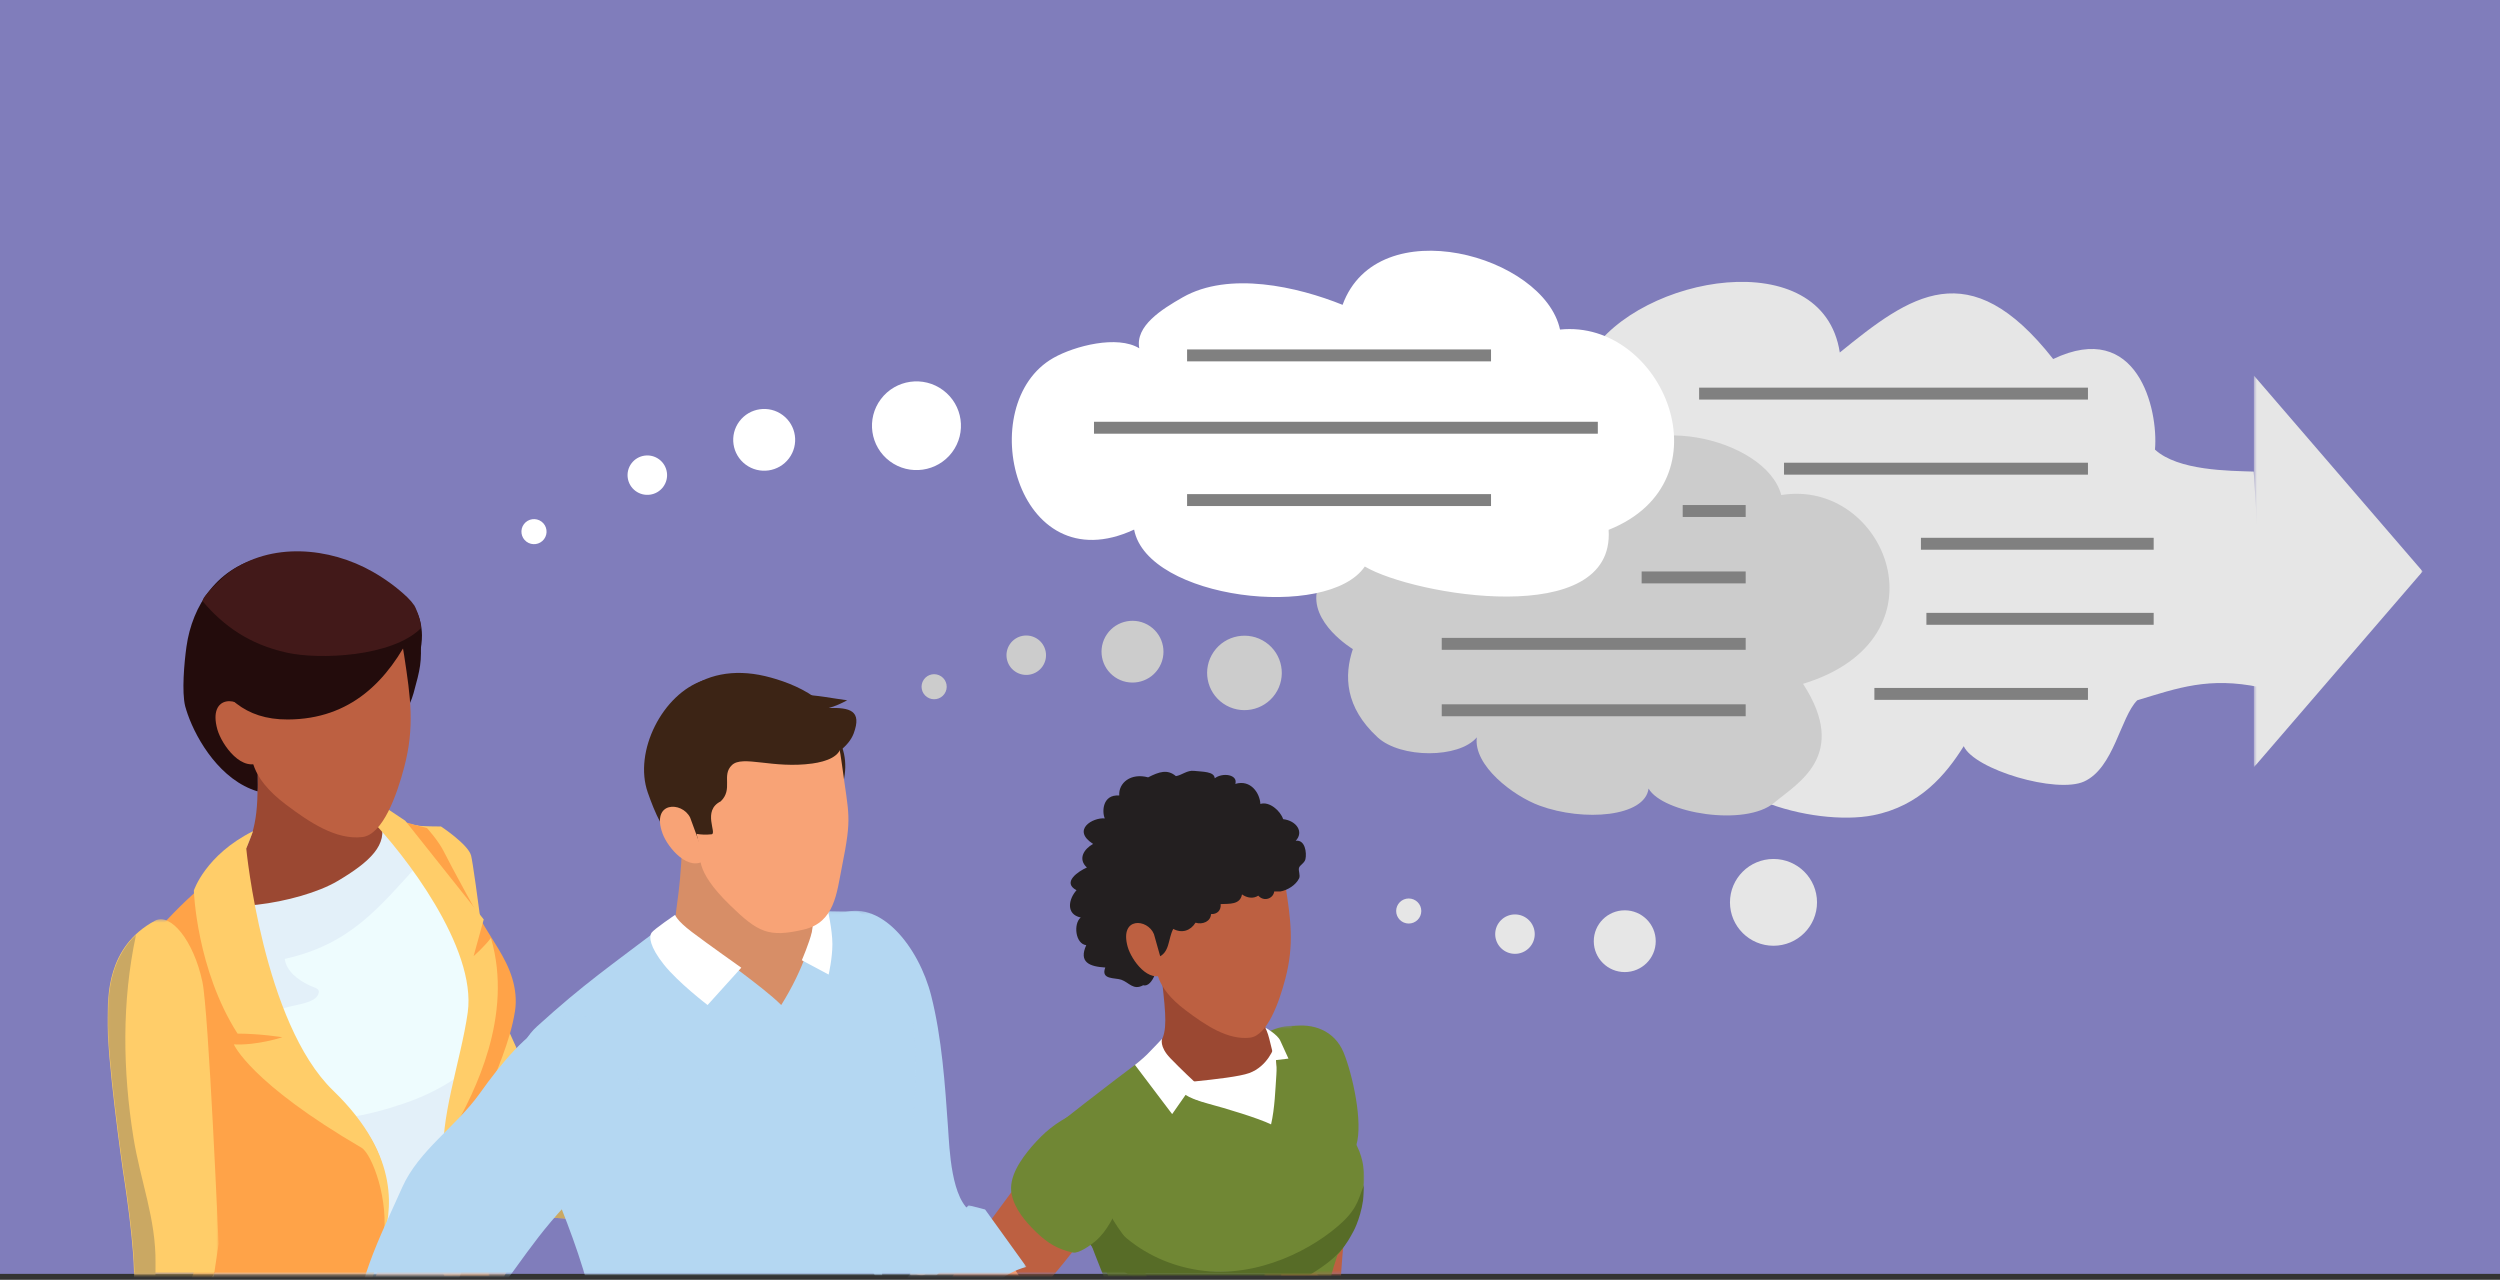 <svg height="429" viewBox="0 0 838 429" width="838" xmlns="http://www.w3.org/2000/svg" xmlns:xlink="http://www.w3.org/1999/xlink"><rect x="0" y="0" width="838" height="429" fill="#333333" stroke="none"/><mask id="a" fill="#fff"><path d="m.525.055h56.57v131.329h-56.57z" fill="#fff" fill-rule="evenodd"/></mask><mask id="b" fill="#fff"><path d="m.677.891h62.068v.854h-62.068z" fill="#fff" fill-rule="evenodd"/></mask><mask id="c" fill="#fff"><path d="m.571.432h27.509v67.207h-27.509z" fill="#fff" fill-rule="evenodd"/></mask><mask id="d" fill="#fff"><path d="m.141.268h127.639v151.963h-127.639z" fill="#fff" fill-rule="evenodd"/></mask><mask id="e" fill="#fff"><path d="m.816.726h82.301v135.477h-82.301z" fill="#fff" fill-rule="evenodd"/></mask><mask id="f" fill="#fff"><path d="m.025.361h37.249v118.923h-37.249z" fill="#fff" fill-rule="evenodd"/></mask><mask id="g" fill="#fff"><path d="m.025.19h28.61v113.752h-28.61z" fill="#fff" fill-rule="evenodd"/></mask><mask id="h" fill="#fff"><path d="m.018.494h39.998v8.375h-39.998z" fill="#fff" fill-rule="evenodd"/></mask><mask id="i" fill="#fff"><path d="m.476.719h24.229v82.058h-24.229z" fill="#fff" fill-rule="evenodd"/></mask><mask id="j" fill="#fff"><path d="m.214.179h63.455v53.212h-63.455z" fill="#fff" fill-rule="evenodd"/></mask><mask id="k" fill="#fff"><path d="m.203.416h104.77v83.25h-104.77z" fill="#fff" fill-rule="evenodd"/></mask><mask id="l" fill="#fff"><path d="m.624.028h103.426v40.007h-103.426z" fill="#fff" fill-rule="evenodd"/></mask><mask id="m" fill="#fff"><path d="m.619.704h84.33v52.687h-84.33z" fill="#fff" fill-rule="evenodd"/></mask><mask id="n" fill="#fff"><path d="m.607.174h41.463v74.588h-41.463z" fill="#fff" fill-rule="evenodd"/></mask><mask id="o" fill="#fff"><path d="m.637.8h70.238v24.097h-70.238z" fill="#fff" fill-rule="evenodd"/></mask><mask id="p" fill="#fff"><path d="m.028.195h51.515v121.761h-51.515z" fill="#fff" fill-rule="evenodd"/></mask><mask id="q" fill="#fff"><path d="m.752.056h45.534v23.06h-45.534z" fill="#fff" fill-rule="evenodd"/></mask><mask id="r" fill="#fff"><path d="m.098.097h133.306v121.859h-133.306z" fill="#fff" fill-rule="evenodd"/></mask><mask id="s" fill="#fff"><path d="m.115.77h82.573v83.787h-82.573z" fill="#fff" fill-rule="evenodd"/></mask><mask id="t" fill="#fff"><path d="m.213.446h94.858v86.783h-94.858z" fill="#fff" fill-rule="evenodd"/></mask><g fill="none" fill-rule="evenodd"><path d="m0 0h838v427h-838z" fill="#807dbb"/><g transform="translate(174 84)"><path d="m359.019 34.754c16.464-26.425 78.033-37.575 83.68-.592 23.577-19.165 43.328-33.729 71.526 2.184 28.189-13.427 35.311 16.751 34.124 30.36 7.717 7.101 24.929 7.101 33.098 7.369 1.457 23.723 3.409 48.719 2.062 72.287-17.072-3.558-27.444.228-41.096 4.369-5.657 5.659-7.799 22.655-17.806 27.22-9.204 4.197-36.74-3.948-40.361-11.835-5.936 9.468-14.658 20.057-30.364 23.163-19.826 3.922-59.545-6.812-55.942-28.22-17.163-.4-26.411-.697-38.973-12.568-14.616-13.814-29.39-37.222-2.593-47.737-30.516.145-54.744-42.669-17.978-50.025z" fill="#e6e6e6"/><path d="m279.475 133.572c-2.967 8.876-2.681 19.472 8.31 29.586 7.716 7.101 27.302 7.101 33.238 0-1.187 9.467 12.191 19.635 21.023 22.881 14.869 5.464 35.363 3.747 36.55-5.72 4.749 8.284 32.444 12.913 42.142 4.733 7.716-6.509 25.221-15.796 9.639-39.837 49.715-15.194 27.542-68.982-7.3-63.281-5.257-19.699-50.642-28.975-59.122-8.265-17.066-8.048-59.367-9.481-60.408 17.61-19.29-2.51-32.071 7.506-35.944 22.174-2.967 11.243 11.871 20.119 11.871 20.119" fill="#ccc"/><path d="m348.919 26.469c-5.341-24.852-61.144-40.462-72.884-8.286-15.044-6.076-38.08-11.392-53.625-2.505-7.075 4.045-15.94 9.608-14.52 17.073-7.356-4.506-21.635-.807-28.723 3.186-27.303 15.385-12.779 76.054 26.986 57.581 4.458 23.383 64.993 30.533 77.327 12.378 16.302 9.66 83.945 21.3 81.727-12.293 41.022-16.347 18.137-70.684-16.289-67.134" fill="#fff"/><path d="m57.095 65.72-56.57 65.665v-131.329z" fill="#e6e6e6" mask="url(#a)" transform="translate(580.973 41.816)"/><g stroke="#808080" stroke-width="4"><path d="m223.911 35.129h101.881"/><path d="m309.271 131.818h101.881"/><path d="m376.274 109.552h34.878"/><path d="m390.042 87.286h21.11"/><path d="m309.271 154.084h101.881"/><path d="m454.291 148.594h71.592"/><path d="m471.73 123.43h76.181"/><path d="m469.895 98.267h78.016"/><path d="m424.002 73.103h101.88"/><path d="m395.549 47.939h130.333"/><path d="m192.705 59.377h168.884"/><path d="m223.911 83.626h101.881"/></g><path d="m90.466 69.643c-3.439 4.576-9.946 5.505-14.535 2.078-4.59-3.428-5.523-9.916-2.085-14.491 3.438-4.576 9.945-5.506 14.535-2.078 4.59 3.427 5.523 9.915 2.085 14.491" fill="#fff"/><path d="m145.137 67.617c-4.938 6.571-14.285 7.908-20.878 2.985-6.591-4.923-7.932-14.242-2.993-20.813 4.938-6.571 14.284-7.908 20.877-2.985 6.591 4.923 7.932 14.242 2.994 20.813" fill="#fff"/><path d="m48.285 79.232c-2.194 2.92-6.346 3.513-9.275 1.327-2.929-2.188-3.524-6.328-1.331-9.248 2.194-2.919 6.348-3.513 9.276-1.326 2.928 2.187 3.524 6.327 1.33 9.247" fill="#fff"/><path d="m8.368 96.725c-1.395 1.857-4.035 2.234-5.897.843s-2.241-4.023-.847-5.879c1.396-1.857 4.036-2.234 5.898-.843 1.863 1.391 2.24 4.022.846 5.879" fill="#fff"/><path d="m214.169 140.31c-3.25 4.71-9.714 5.903-14.44 2.664-4.725-3.239-5.92-9.684-2.672-14.395 3.25-4.711 9.714-5.903 14.44-2.664 4.725 3.239 5.921 9.684 2.672 14.395" fill="#ccc"/><path d="m253.453 148.631c-3.916 5.677-11.707 7.114-17.402 3.21-5.695-3.904-7.136-11.671-3.22-17.348 3.916-5.676 11.707-7.114 17.402-3.21 5.694 3.904 7.136 11.671 3.22 17.348" fill="#ccc"/><path d="m175.46 139.371c-2.074 3.006-6.199 3.767-9.214 1.7-3.015-2.068-3.779-6.18-1.705-9.186 2.073-3.005 6.199-3.767 9.213-1.699 3.016 2.067 3.779 6.179 1.705 9.185" fill="#ccc"/><path d="m142.594 148.569c-1.319 1.911-3.941 2.395-5.858 1.081-1.918-1.315-2.402-3.93-1.084-5.841s3.942-2.395 5.858-1.08c1.918 1.314 2.403 3.929 1.084 5.84" fill="#ccc"/><path d="m381 231.488c0 5.717-4.649 10.352-10.383 10.352s-10.383-4.634-10.383-10.352 4.649-10.352 10.383-10.352 10.383 4.634 10.383 10.352" fill="#e6e6e6"/><path d="m435.064 218.47c0 8.032-6.532 14.544-14.589 14.544-8.057 0-14.589-6.512-14.589-14.544 0-8.032 6.532-14.544 14.589-14.544 8.058 0 14.589 6.512 14.589 14.544" fill="#e6e6e6"/><path d="m340.443 229.121c0 3.648-2.966 6.605-6.626 6.605-3.658 0-6.625-2.957-6.625-6.605s2.967-6.605 6.625-6.605c3.66 0 6.626 2.957 6.626 6.605" fill="#e6e6e6"/><path d="m302.418 221.37c0 2.319-1.886 4.2-4.213 4.2-2.327 0-4.212-1.881-4.212-4.2 0-2.319 1.886-4.199 4.212-4.199 2.327 0 4.213 1.88 4.213 4.199" fill="#e6e6e6"/></g><g transform="translate(36 184)"><path d="m162.362 221.357c-4.006 1.242-16.61-3.489-19.663-2.501-.233-9.872 9.2-5.692 8.933-15.542 5.372-.685 9.903-.946 13.918-1.134 8.112-.403 28.121-2.095 46.428-1.666 1.192 5.416.267 12.482-1.388 18.266-18.873 1.749-34.425-1.6-48.228 2.577" fill="#bd6041"/><path d="m251.516 213.957c.534 3.946-11.271 9.191-13.861 9.175-2.57-.017-12.401 1.822-15.001 1.298-9.567-1.927-15.731-2.591-26.511-10.995l1.256-15.947c9.256 2.814 8.253 5.042 13.178 4.221 2.981-4.065 6.849-3.485 9.413-3.674 3.397-.25 3.844-1.485 9.098.234 1.835.601 2.824.86 5.358 1.825 1.702.678.54 2.142.133 2.866.774-.004 7.072.661 7.802.554 4.223-.619 7.07-1.226 7.865-.068 2.196 3.223 2.958 4.347 3.362 7.771-5.903 2.937-4.392.983-2.094 2.74" fill="#bd6041"/><path d="m133.496 159.234 15.06 33.354 54.805 5.42-1.674 24.182s-46.855 4.169-57.314 1.251c-10.459-2.919-7.112-4.17-13.388-8.756-6.275-4.586-14.676-20.6-14.676-20.6z" fill="#ffcd69"/><path d="m204.198 195.507.837 27.518-19.663 3.752s-1.255-15.009-.837-18.762c.297-2.656.056-8.284 1.674-13.759.667-2.259 2.929-1.668 2.929-1.668z" fill="#ffcd69"/><path d="m204.873 217.724c-3.402 1.564-7.76 1.432-10.958.15-4.851-1.946-7.974-6.758-8.061-11.945-.005-.307.017-.613.019-.92-.359-1.952-.365-3.922.136-5.681.063-.248.103-.394.148-.563.01-.701.01-1.401-.035-2.101-.026-.539-.072-1.077-.118-1.615-.105.402-.22.805-.307 1.206l-.611-.061c-1.542 8.206-4.465 15.545-14.147 17.939-8.112 2.004-19.079-2.174-26.219-5.848-11.73-6.035-17.956-16.61-21.403-28.415l-7.008 14.21s8.401 16.013 14.677 20.6c6.275 4.587 2.928 5.837 13.387 8.756 6.362 1.775 26.18.928 40.74-.009.146 1.985.259 3.345.259 3.345l19.663-3.752z" fill="#caa863"/><path d="m46.289.891s14.642 34.606 16.316 59.621c1.674 25.016-12.132 100.063-12.969 109.236-.836 9.173-2.928 21.681-10.877 22.097-7.948.418-23.845-12.507-26.356-20.43-2.51-7.921-11.295-69.627-11.714-81.718-.419-12.091 10.458-70.461 10.458-70.461z" fill="#414042" mask="url(#b)" transform="translate(68.799 241.312)"/><path d="m104.65 93.036c-1.053-.147-9.336 38.347-9.879 46.048-1.598 22.516-8.307 52.89-2.935 75.056 3.138 13.019 19.013 21.613 19.035 6.108.012-31.266 12.679-60.873 13.529-92.027.225-8.243-2.561-32.769-19.75-35.186" fill="#bd6041"/><path d="m23.67.432c-5.302 21.759-13.585 39.409-2.923 54.212 10.685 14.802 8.169 15.333 2.085 22.289-6.086 6.945-27.091-40.662-21.245-53.319 5.869-12.647 22.083-23.182 22.083-23.182" fill="#ffa348" mask="url(#c)" transform="translate(100.071 175.419)"/><path d="m103.755 92.675c.894.362 8.066.362 8.066.362s9.042 5.951 10.084 9.723c1.032 3.816 7.161 52.19 7.161 52.19l-12.656 1.017z" fill="#ffcd69"/><path d="m127.767 61.39c-.283 7.804-3.897 15.73-8.214 21.941-2.154 3.127-4.714 6.052-7.399 8.774-4.249 12.353-6.618 12.387-9.767 24.22-1.485 5.421 2.231 20.834 7.727 27.022 4.363 4.845-2.981 17.829-11.183 24.661-13.642 11.416-73.33 18.09-77.828-5.543 10.832-17.695 21.878-30.263 18.865-41.001-5.948-21.128-29.708-27.383-38.399-50.802-.068-.26-.159-.463-.249-.678-.034-.102-.068-.192-.113-.282-2.323-6.798-.511-18.157 2.176-22.358 0 0 18.966-30.94 48.074-41.384 15.035-5.398 26.965-6.087 34.896-5.533 5.429.372 8.94 1.366 10.255 1.784l.59.214.045.023c.488.351 4.419 3.14 5.45 6.889.035.078.035.203.068.305.793 2.619 3.478 7.927 6.356 13.279.056.147.091.18.091.18 3.976 7.317 8.339 14.691 8.895 15.527 2.923 4.471 6.48 8.638 8.293 13.697 1.087 2.936 1.462 6.007 1.371 9.067" fill="#e3f0f9" mask="url(#d)" transform="translate(8.041 90.826)"/><path d="m134.777 152.092c-.465 3.907-2.028 7.916-4.883 12.274-6.855 10.501-18.922 17.616-30.535 21.533-11.807 3.987-26.695 7.611-38.829 3.14-7.853-2.902-18.14-7.746-16.781-17.762 1.054-7.644 7.851-13.754 14.491-16.96 2.913-1.445 10.673-1.648 12.282-4.708 1.237-2.384-.986-2.384-3.093-3.445-3.478-1.727-7.398-4.494-7.976-8.74 22.184-4.946 31.476-17.118 45.945-32.972 1.71-1.807 3.5-3.184 5.404-3.986 1.903 6.267 14.401 27.541 15.342 28.986.793 1.275 1.608 2.45 2.401 3.613 4.668 6.741 6.934 12.771 6.232 19.026" fill="#eefcfe"/><path d="m91.473 91.343c-5.507-.926-7.57.102-10.912-4.325-1.098-2.914-5.971-22.324-6.435-29.517l-25.096 4.122c4.396 37.76-2.606 41.723-17.788 53.997 2.435 7.746 32.971 3.388 45.944-4.313 10.617-6.29 17.21-12.24 14.288-19.964" fill="#9b4832"/><path d="m28.292.726s11.262 51.31 42.804 81.933c31.566 30.634-8.915 84.237-9.811 87.872-.894 3.648-41.854 5.183-51.156-15.887 6.741-12.444 15.487-39.166 14.332-44.937-1.168-5.769-17.131-31.892-17.131-31.892l-6.514-50.655s13.585-17.22 27.477-26.434" fill="#ffa348" mask="url(#e)" transform="translate(10.722 106.854)"/><path d="m15.938.856c5.238-2.81 12.97 6.671 15.898 20.43 2.11 9.916 5.439 87.973 5.439 87.973l-10.04 66.709-22.174-7.921s2.878-32.794 3.766-45.029c.807-11.121-3.657-38.589-3.657-38.589s-5.472-38.23-5.129-51.051c.182-6.818-.419-23.765 15.897-32.521" fill="#ffcd69" mask="url(#f)" transform="translate(0 123.773)"/><path d="m13.909 178.219c-2.574-.939-5.014-2.282-6.493-4.681-1.746-2.836-1.306-5.913-.048-8.805.881-2.028 3.786-2.851 5.738-2.327 1.347.362 2.687.758 4.029 1.146.322.02.65.057.991.104-1.174-.163.297.035.427.05.29.034.582.066.872.095.643.066 1.287.121 1.932.166 1.26.088 2.522.134 3.786.134 1.081 0 2.161-.055 3.24-.12l.254-1.683c-4.374.48-7.675-.361-12.623-2.486-6.187-2.658-8.376-12.556-4.704-17.881 5.473-7.936 4.706-22.135 4.823-31.615.183-14.868-5.075-27.61-7.4-42.118-3.595-22.439-3.924-45.558.837-67.82.013-.068.04-.122.055-.188-9.641 9.169-9.281 22.097-9.433 27.843-.342 12.822 5.13 51.052 5.13 51.052s4.463 27.468 3.656 38.589c-.684 9.421-2.543 30.981-3.364 40.422l-1.428.237-4.158 16.492s3.374 2.238 8.859 5.869c5.493 3.641 17.062 1.267 17.062 1.267l1.265-2.114c-4.379.09-9.165-.118-13.302-1.628" fill="#caa863" mask="url(#g)" transform="translate(0 129.115)"/><path d="m48.831 94.609c-16.001 7.974-19.856 19.916-19.856 19.916s.872 26.366 14.65 47.945c7.659 0 15.013 1.219 15.013 1.219s-8.533 2.812-16.26 2.383c0 0 5.371 12.828 42.942 34.734 3.4 2.314 9.268 17.491 7.15 30.871 2.334-8.75 6.628-27.473-16.803-50.123-23.466-22.641-29.119-81.086-29.119-81.086z" fill="#ffcd69"/><path d="m104.888 107.625c12.905 17.163 21.901 35.378 18.989 57.487-1.734 13.155-6.368 25.237-11.478 37.33 1.575 12.06 1.02 18.711 12.689 33.942-3.093-12.781-3.115-38.854 1.745-51.907 3.536-9.44 8.17-19.343 9.755-29.336l.046-.248c.556-3.647.147-7.362-.918-10.919-2.141-7.137-6.99-13.2-10.571-19.659-3.194-5.736-6.367-11.473-9.449-17.266-1.009-1.898-2.017-3.805-2.992-5.736-1.789-3.556-5.597-7.758-5.597-7.758s-8.792-2.303-9.042-2.461l1.237 10.873c1.971 1.491 3.863 3.331 5.585 5.658" fill="#ffa348"/><path d="m88.028 90.395c11.466 11.833 35.782 43.236 32.755 64.996-2.278 16.18-9.722 36.189-7.942 50.813-.238-4.088.952-7.622 3.467-12.117 6.527-11.675 19.942-37.487 12.249-63.673-2.481 3.218-5.801 6.063-5.801 6.063l3.388-12.286-26.32-33.095-13.224-8.819z" fill="#ffcd69"/><path d="m102.622 48.366c-2.606 9.395-11.41 17.503-19.443 22.979.68-1.185 1.224-5.725 1.462-11.732.124-3.343.147-7.092.08-10.942-.046-2.688-.171-5.433-.317-8.165 0-.406-.057-.825-.102-1.242-.499-7.464-1.484-14.521-3.093-19.185-.578-1.694-1.235-3.049-1.984-4.009l15.252 1.491c1.37.329 4.293 2.722 6.683 5.523.046.078.091.124.172.214v.045c1.008 1.142 1.914 2.384 2.515 3.535.578 1.028.962 2.021 1.042 2.846.623 8.243-.08 10.603-2.266 18.642" fill="#230c0c"/><path d="m26.516 32.683c1.904-13.551 10.345-27.055 26.615-30.105l.894.261 43.316 11.179c2.233 1.569 3.909 3.308 5.166 5.115.239.305.454.576.613.904 1.371 2.36 2.074 4.832 2.243 7.407.035.135.035.237.035.329.046.361.046.813.046 1.162v.09c0 1.886-.249 3.817-.658 5.759-.17.711-.373 1.445-.579 2.134-1.902 6.707-5.72 13.549-8.848 19.568-1.461 2.8-3.796 5.308-6.527 7.487-4.224 3.41-9.301 6.165-13.233 8.244-.738.395-1.463.734-2.188 1.072-.361-1.423-.872-2.8-1.778-4.042-2.334-3.207-6.707-5.477-10.751-4.8-.069 0-.137.012-.205.023-4.249.678-7.898 2.957-9.676 6.989-1.098 2.507-.418 6.967-.679 9.801-12.271-3.67-20.293-16.971-23.409-25.858-.295-.87-.59-1.773-.837-2.676-1.19-4.776-.33-14.578.44-20.043" fill="#230c0c"/><path d="m47.828 66.218c.657 2.755-.634 9.949 12.009 19.467 7.808 5.895 16.815 11.947 25.63 10.896 6.855-.824 11.58-14.103 14.027-23.43 3.581-13.619 2.108-23.408 0-37.308-2.991-19.569-7.819-32.103-34.375-25.18-26.559 6.933-22.582 32.485-17.291 55.554" fill="#bd6041"/><path d="m36.861 60.516c1.472 5.194 8.441 14.939 14.842 10.615l-4.417-15.651c-2.481-6.211-13.812-7.068-10.424 5.036" fill="#bd6041"/><path d="m60.495 57.174c-14.762.068-21.9-8.017-27.294-18.326-3.082-5.862-1.27-15.143 2.515-18.237 12.327-10.094 32.665-14.781 38.739 1.987l10.944 1.841 16.996 2.833c-8.295 16.915-20.779 29.799-41.9 29.901" fill="#230c0c"/><path d="m59.997 34.737c-12.497-2.812-20.961-8.876-27.985-17.084-1.044-1.22 7.704-9.022 8.735-9.768 14.094-10.298 33.685-8.48 48.155-.248 4.146 2.36 8.214 5.296 11.658 8.594.919.881 1.7 1.807 2.356 2.767.125.147 2.187 4.19 2.187 7.565-9.585 9.597-34.036 10.682-45.106 8.175" fill="#421919"/><g fill="#bd6041"><path d="m30.568 92.883c4.467-1.419 4.992-8.176 9.448-9.644-3.653-13.598-4.714-30.132-7.457-41.948-2.105-8.929-6.656-18.964-10.998-27.064-5.144-9.587-15.127-13.512-21.322-13.732-.517 6.337-.182 25.529 1.625 32.448 3.184 12.141 7.171 19.536 10.251 25.463 3.145 6.07 10.373 21.346 18.453 34.477" mask="url(#h)" transform="translate(387.774 234.188)"/><path d="m7.446.719c-.871-.199-7.229 32.069-6.962 38.586.775 19.04-1.998 45.132 4.57 63.228 3.855 10.626 17.997 16.352 16.553 3.345-2.916-26.215 4.895-52.25 2.705-78.447-.592-6.955-3.882-23.786-16.866-26.712" mask="url(#i)" transform="translate(392.241 160.281)"/><path d="m61.89 2.601c-.841-1.048-2.009-1.714-3.309-2.058-2.227-.62-4.828-.382-6.808.219-1.625.515-3.337 1.353-4.723 2.325-6.33 4.346-10.843 10.273-15.042 16.591-1.253 1.858-2.362 3.765-3.672 5.584-7.764 10.654-21.79 28.665-28.035 43.836-1.625 3.964 20.003 8.815 22.126 6.518 10.939-11.845 21.964-24.063 28.82-33.611 5.068-7.099 9.733-14.531 11.627-23.08.546-2.535.822-5.147.793-7.719-.038-2.639-.066-6.423-1.777-8.605" mask="url(#j)" transform="translate(275.194 189.666)"/></g><path d="m387.656 159.432c-4.637-.772-5.965.054-8.786-3.672-.909-2.468-5.01-18.849-5.431-24.919l-21.17 3.478c3.72 31.857 4.367 29.149-8.436 39.498 18.742 12.131 30.122 12.717 45.182 17.511 2.093-12.717 7.008-18.137-1.359-31.895" fill="#9b4832"/><path d="m351.265 138.207c.527 2.315-.526 8.396 10.137 16.419 6.589 4.985 14.18 10.092 21.629 9.197 5.784-.696 9.763-11.893 11.818-19.774 3.012-11.502 1.808-19.755 0-31.476-2.504-16.534-6.579-27.112-29.002-21.26-22.403 5.851-19.046 27.416-14.582 46.895" fill="#bd6041"/><path d="m393.199 114.82c2.439-.443 5.157-2.138 6.259-4.388.498-1.019-.322-2.571-.025-3.554.271-.899 1.861-1.578 2.153-2.898.48-2.162-.125-6.619-3.263-6.149 2.824-2.971.256-6.733-4.215-7.254-.908-2.794-4.613-6.057-7.633-5.096-.147-3.538-3.211-8.288-8.389-6.725.942-3.127-4.235-3.909-6.903-1.877-.156-2.345-4.186-2.156-6.918-2.483-2.349-.282-4.056 1.423-6.095 1.762-2.831-2.406-5.655-1.468-9.315.409-5.753-1.564-9.972 1.815-9.685 6.084-5.668-.424-5.813 5.493-4.853 7.674-4.054-.367-11.21 3.873-3.913 8.558-3.058 1.703-5.191 5.015-2.082 7.91-2.781 1.21-8.468 4.97-3.471 7.608-2.692 2.966-3.633 8.076 1.402 9.143-2.498 2.061-1.833 8.837 1.853 9.276-2.586 5.744 1.089 7.171 6.386 7.494-1.622 4.164 3.227 3.35 5.363 4.093 2.609.908 4 3.654 7.324 1.858 3.235.87 5.514-6.831 4.649-9.265 4.408-1.425 3.619-6.286 5.448-9.631 2.852 1.532 5.739.676 7.459-2.085 2.352.744 5.105-.418 5.195-2.888 2.118.109 3.426-1.304 3.23-3.345 2.829-.136 6.555.277 7.148-3.249 1.66 1.171 3.73 1.559 5.466.414 1.908 2.187 5.069.959 5.336-1.395z" fill="#231f20"/><path d="m342 133.385c1.243 4.393 7.113 12.626 12.527 8.948l-3.72-13.199c-2.094-5.241-11.656-5.955-8.806 4.251" fill="#bd6041"/><path d="m391.108 166.937s-2.093 6.463-8.368 8.756c-6.276 2.293-32.422 3.752-31.168 4.377 1.255.626 38.698 13.551 38.698 13.551s1.883-5.838 2.092-12.508c.21-6.671-1.254-14.176-1.254-14.176" fill="#fff"/><path d="m396.923 160.048c7.201-1.24 14.438 1.401 17.479 8.805 2.907 7.157 6.602 23.292 4.211 31.126-2.008 6.679-10.828.96-16.135-1.422z" fill="#708734"/><path d="m103.365 42.568c-1.633-4.243-5.254-8.923-7.739-12.717-.44-.695 1.277-4.598-2.088-10.793 0 0-1.535-10.063-1.573-10.157-2.438-4.517-5.125-8.964-11.295-8.443-1.883.104-3.975.208-8.054 2.085.842 2.876 3.445 7.033 2.929 14.28-.343 4.816-.524 11.257-1.778 16.677-4.289-2.085-15.019-5.321-21.232-6.984-14.382-3.848-8.078-7.5-19.767-16.365-15.132 11.102-31.377 24.078-31.377 24.078-2.267 3.555-.931 18.449 1.011 24.168.029.076.067.152.115.248.057.181 7.716 5.082 7.764 5.291 7.334 19.774 10.356 18.764 13.493 37.003 1.195 6.929 2.928 16.261.229 28.5 3.796 19.946 46.844 10.293 58.357.658 6.923-5.766 6.879-17.008 7.513-22.487 1.256-10.84 2.565-19.872 6.151-30.306 2.275-2.288 3.759-6.225 4.937-9.197 3.137-7.922 5.857-16.573 2.405-25.537" fill="#708734" mask="url(#k)" transform="translate(316.295 159.391)"/><path d="m1.624 15.013c.057.181.142.353.19.562 3.491 9.412 7.422 10.136 11.235 15.57.365.163 13.917 11.433 19.882 13.643 1.775.659 3.545 1.213 5.319 1.677 1.048.232 2.104.443 3.179.597 7.931 1.134 16.561 1.164 24.476-.113 7.053-1.137 14.271-3.207 20.355-6.891 9.727-5.89 11.924-10.059 14.33-14.542.942-1.756 3.641-8.16 3.452-15.322-1.674 3.752-1.856 7.327-7.112 12.3-9.291 8.791-28.322 19.222-48.255 16.244-9.473-1.416-18.385-5.425-25.527-11.826-3.92-3.512-6.844-8.014-10.129-12.091-3.892-4.831-7.793-9.673-11.299-14.793-1.194 4.442-1.616 10.595-.21 14.737.029.076.067.151.115.248" fill="#576c27" mask="url(#l)" transform="translate(317.188 203.023)"/><path d="m56.187 101.007c-5.737-.663-11.325-2.391-15.302-6.802-3.911-4.337-5.113-9.917-5.763-15.537-.844-7.281-1.362-14.523-3.121-21.672-1.677-6.812-4.84-11.453-8.942-17.08-4.125-5.658-7.744-11.828-7.14-19.097.248-2.992 1.633-6.314.643-9.215-.56-1.645-1.428-3.216-2.348-4.768-1.613-1.99-3.145-4.047-4.637-6.131-4.014 4.958-6.222 8.548-6.222 8.548-2.267 3.555-3.787 13.15-1.846 18.869.029.077.067.152.115.248.057.181 9.599 11.441 9.646 11.65 7.334 19.774 8.995 20.534 10.355 31.583.859 6.978 4.183 15.322 1.484 27.561 3.796 19.945 46.844 10.292 58.357.657 1.469-1.223 2.569-2.725 3.484-4.333-8.899 4.343-18.65 6.687-28.763 5.519" fill="#576c27" mask="url(#m)" transform="translate(317.188 189.666)"/><path d="m313.065 196.88c-1.301 1.286-2.401 2.516-3.309 3.545-3.51 4.174-7.783 10.083-6.665 15.828.994 4.995 4.647 9.282 8.205 12.723 3.777 3.66 7.181 5.766 12.344 6.88 1.969.419 6.082-2.572 7.449-3.745 2.094-1.744 3.709-3.973 5.068-6.308 5.402-9.263 11.158-22.155 5.325-32.248-6.549-11.321-20.912-4.107-28.417 3.326" fill="#708734"/><path d="m353.534 164.201s-1.02 2.58 2.745 6.489c3.765 3.908 8.158 7.974 8.158 7.974l-7.531 10.788-12.472-16.495s2.511-1.955 4.08-3.518c1.569-1.564 5.021-5.238 5.021-5.238" fill="#fff"/><path d="m391.264 171.393 4.628-.548s-1.804-3.908-2.746-6.019c-.941-2.11-5.021-4.377-5.021-4.377s.863 1.72 1.334 3.752c.471 2.033 1.804 7.192 1.804 7.192" fill="#fff"/><path d="m239.882 124.742c-3.007-.272-8.766-2.175-11.162-5.35-.336-.921-1.113-3.686-1.976-7.155 0 0-.021 0-.021-.02 0 .02.021.02.021.02-1.639-6.588-3.657-15.723-3.952-20.081l-30.061-1.288c0 23.422-2.503 28.66-2.503 36.318-.168 11.177 28.324 29.217 35.429 27.991 11.856-2.042 14.139-26.979 14.224-30.436" fill="#d78e67"/><path d="m41.726.174c-4.057.492-8.135.974-12.172 1.55-5.865.828-11.772 1.613-17.574 2.849-9.229 1.959-7.442 1.11-11.373 2.808.693 2.827 1.262 5.667 1.535 8.485 2.396 24.9 16.481 35.029 18.268 41.66 1.219 4.421 6.665 8.066 10.951 13.147 8.01 9.438 12.361 3.174 6.56-9.93-7.757-17.578 6.496-35.103 3.804-60.568" fill="#ffb288" mask="url(#n)" transform="translate(234.987 168.295)"/><path d="m66.667 85.388c4.036-3.165 5.361-11.083 3.133-17.033-8.873-12.603-34.562-53.665-42.108-60.359-8.871-7.909-20.623-8.171-27.055-6.096 1.87 6.694 3.363 27.863 7.82 34.264 7.842 11.272 16.502 18.091 21.905 23.015 5.507 5.07 23.039 15.745 36.305 26.21" fill="#f8a376" mask="url(#o)" transform="translate(264.473 218.16)"/><path d="m6.641 1.382c13.643-5.845 26.823 10.957 30.944 27.309 3.573 14.11 4.626 29.802 5.633 44.206.483 6.767.988 24.564 8.325 28.503-1.829 6.003-1.24 5.06-4.835 11.418-5.424 9.606-19.508 24.145-27.728 10.14-5.928-10.088-1.514-23.36-3.469-34.212-4.416-24.366-20.371-43.756-14.001-69.661z" fill="#b4d7f2" mask="url(#p)" transform="translate(238.561 121.101)"/><path d="m26.904.056 5.507 1.425 13.875 19.275s-7.798 1.247-16.166 11.104c-8.346 9.857-6.475 15.87-6.475 15.87l-6.075 1.195-16.818-17.107 16.251-21.819z" fill="#b4d7f2" mask="url(#q)" transform="translate(261.792 219.941)"/><path d="m122.466 117.72c-2.208 7.48 5.845 44.006 5.845 53.539 0 16.393-95.083 53.612-103.492 13.157 18.248-66.697-44.18-122.107-18.375-145.492 15.934-14.438 23.464-19.441 45.742-36.327 15.06 13.342 29.18 22.306 36.084 29.185 7.32-11.674 11.922-24.599 10.667-31.687 4.466.465 14.772.272 15.098.373 0 0 37.252 18.877 8.43 117.25" fill="#b4d7f2" mask="url(#r)" transform="translate(137.597 121.101)"/><path d="m63.807.772c-3.573.062-3.304 3.825-7.129 6.329-12.635 8.295-18.92 23.786-29.494 34.396-17.637 17.788-25.77 49.047-26.948 55.553-2.102 12.172 23.502 10.392 34.372 1.058 16.966-14.624 11.12-17.158 19.887-25.779 4.014-3.938 8.871-8.821 15.136-15.912 4.96-5.594 8.513-12.256 10.469-19.4 1.533-5.741 3.301-11.953 2.291-17.912-1.808-11.156-9.355-18.479-18.584-18.332" fill="#ffb288" mask="url(#s)" transform="translate(86.668 158.5)"/><path d="m41.74 26.658c-7.968 11.166-20.514 19.117-26.042 31.582-7.023 15.88-17.08 34.619-15.272 51.736 1.745 16.309 4.667 14.99 20.937 13.838 16.902-1.215 20.287-5.752 19.488-21.789 14.381-17.205 18.459-27.212 35.715-44.098 14.337-4.41 22.432-30.612 16.588-41.475-17.07-31.834-37.288-9.646-51.415 10.205" fill="#b4d7f2" mask="url(#t)" transform="translate(83.094 155.829)"/><path d="m199.709 44.086c-13.56 4.515-23.439 23.789-18.561 37.606 4.602 13.052 12.105 29.883 38.025 21.995 2.628-.796 8.854 1.816 11.901-.552 0 0-24.217-62.893-31.365-59.049" fill="#3c2415"/><path d="m241.166 92.209c6.537-12.497 11.037-25.947-3.385-36.119l-23.229-6.546 15.725 54.743c4.499-3.488 8.829-8.128 10.89-12.078" fill="#3c2415"/><path d="m233.912 49.04c2.712-.241 9.922 1.163 14.064 1.697-1.871 1.006-4.036 2.022-6.16 2.576 7-.157 11.226.786 8.326 8.57-1.661 4.399-6.791 7.793-11.037 9.239-14.084 4.703-22.598-10.057-32.08-18.049z" fill="#3c2415"/><path d="m212.48 140.377-11.296 12.508s-9.831-7.505-14.642-13.551c-4.811-6.045-5.021-9.381-4.184-10.631.837-1.251 7.949-6.046 7.949-6.046s.366 1.772 5.595 5.733c5.23 3.962 16.578 11.987 16.578 11.987" fill="#fff"/><path d="m232.77 137.875 8.994 4.795s1.255-5.42 1.255-10.215c0-4.794-1.673-12.091-1.673-12.091l-5.23-1.668s.837 6.254 0 9.798c-.836 3.544-3.346 9.381-3.346 9.381" fill="#fff"/><path d="m198.554 100.201c.588 2.536-2.481 6.946 10.216 19.275 9.376 9.124 12.929 10.843 24.658 8.108 10.386-2.42 11.016-12.256 12.781-20.993 3.447-17.231 2.334-16.781 0-34.421-2.459-18.101-7.21-29.645-31.743-23.244-24.511 6.41-20.811 29.99-15.913 51.276" fill="#f8a376"/><path d="m220.458 42.63c-21.358-5.028-37.292 8.139-37.145 30.965.062 8.558 4.435 23.622 19.192 22.061 1.976-.199-3.237-7.929 3.069-11.031 4.29-4.127.169-8.715 3.763-12.162 3.574-3.435 13.707 1.299 26.971-.534 4.687-.659 9.692-2.367 9.692-6.515 0-14.1-15.704-20.437-25.542-22.783" fill="#3c2415"/><path d="m186.108 95.446c1.703 4.671 8.808 13.156 14.4 8.705l-5.171-14.09c-2.713-5.531-13.225-5.52-9.23 5.385" fill="#f8a376"/></g></g></svg>